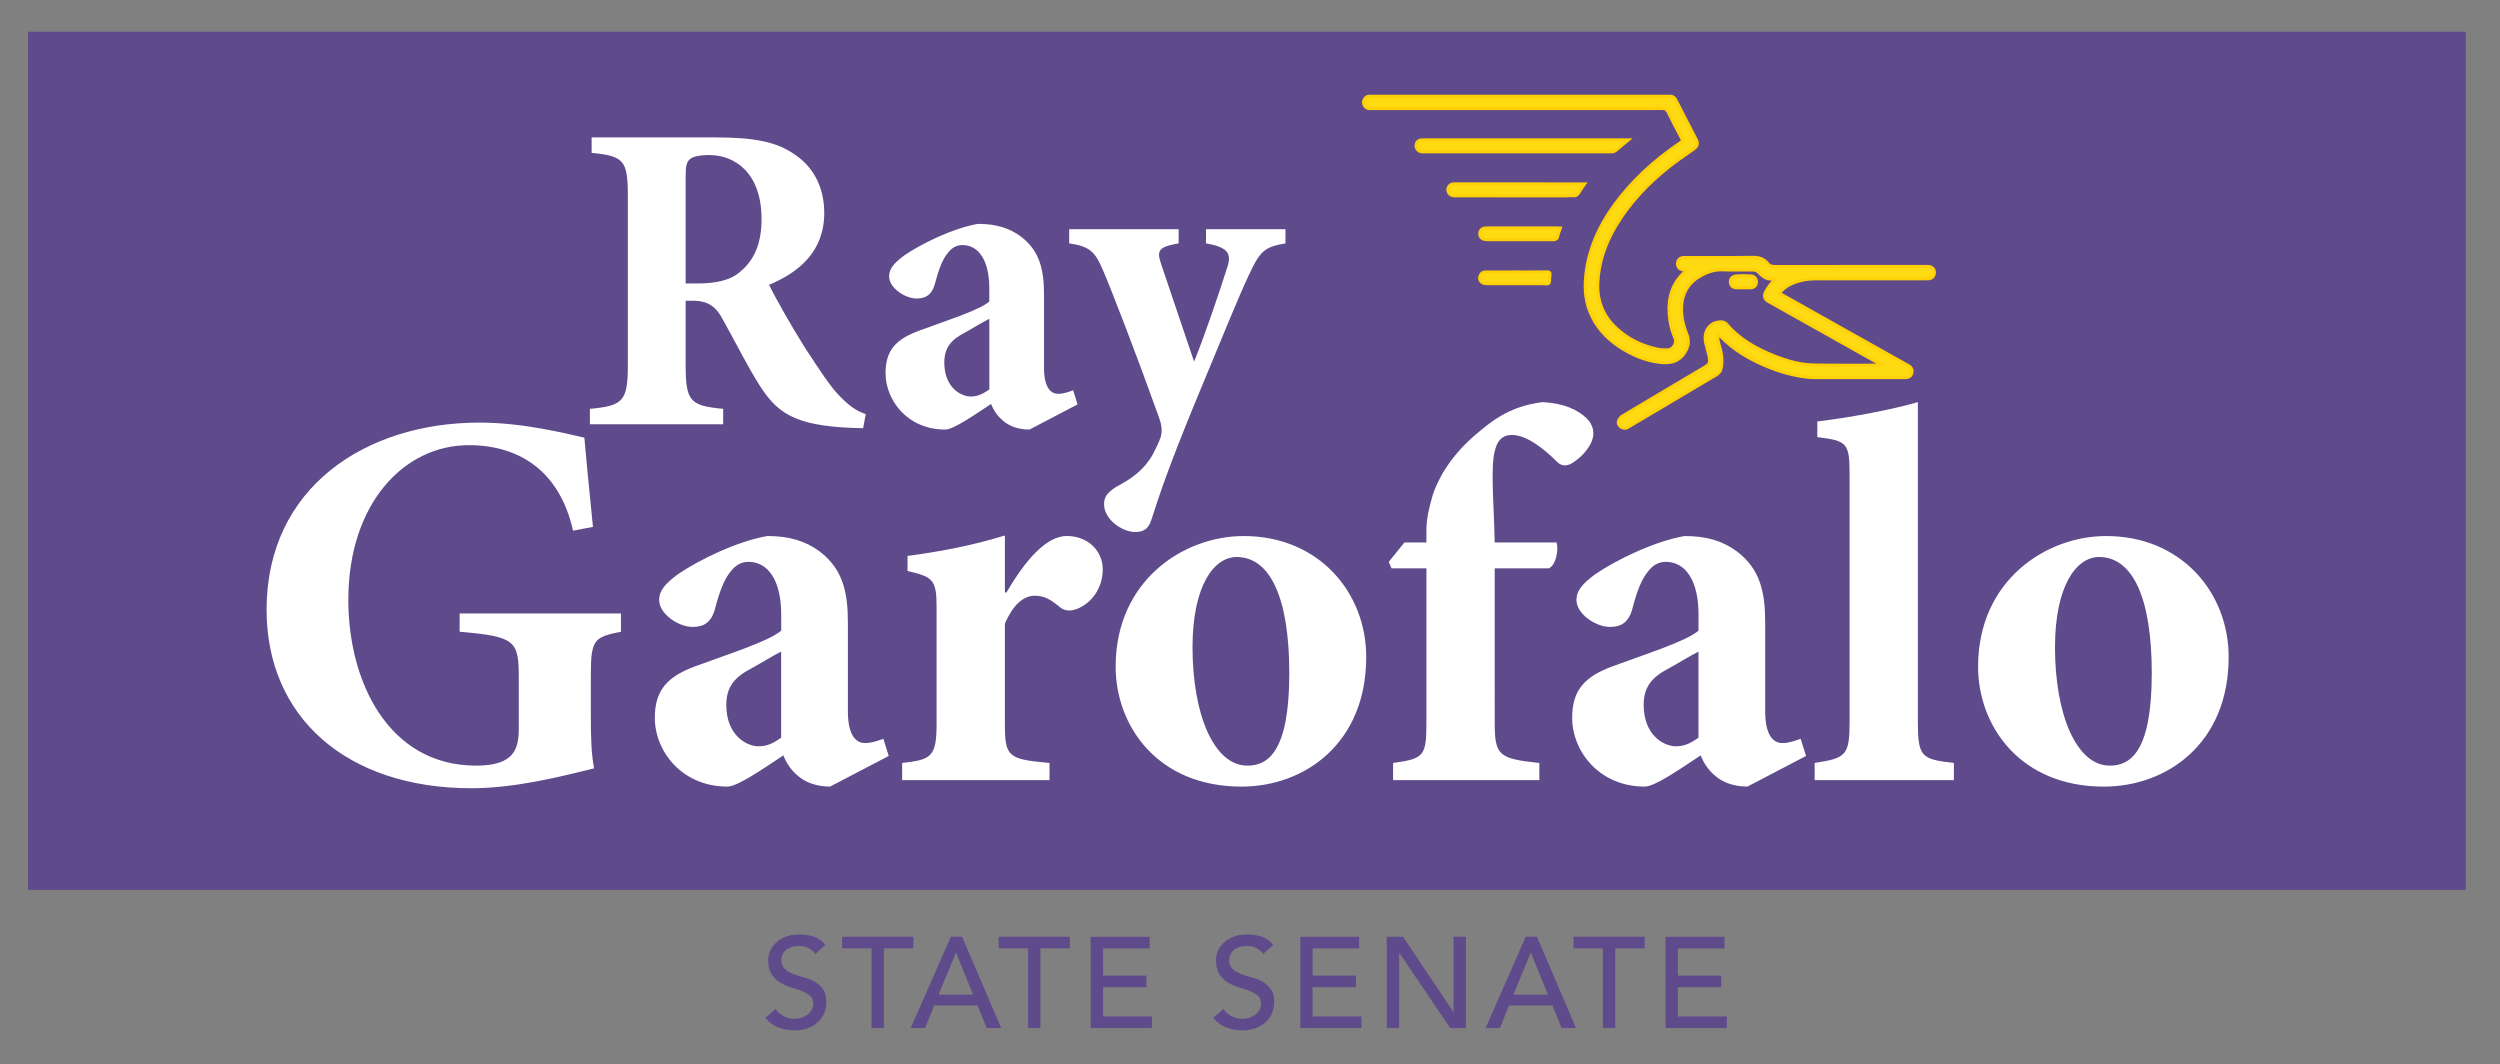 <svg xmlns="http://www.w3.org/2000/svg" xmlns:xlink="http://www.w3.org/1999/xlink" id="Layer_1" x="0px" y="0px" viewBox="0 0 814.26 346.69" style="enable-background:new 0 0 814.26 346.69;" xml:space="preserve"><rect x="0" y="0" width="814.26" height="346.69" fill="#808080" stroke="none"/><style type="text/css">	.st0{fill:#5F4B8C;}	.st1{fill:#FFFFFF;}	.st2{fill:#FEDA13;}	.st3{fill:none;stroke:#FED107;stroke-miterlimit:10;}</style><g>	<polygon class="st0" points="9.13,10.34 9.13,289.84 803.13,289.84 803.13,10.34 9.13,10.34  "></polygon>	<path class="st1" d="M202.25,199.81h-52.54v5.95c18.39,1.58,19.26,2.98,19.26,15.24v16.64c0,5.25-1.4,8.06-4.03,9.63  c-2.28,1.58-6.3,2.1-9.81,2.1c-28.72,0-41.68-27.49-41.68-53.94c0-31.52,18.21-50.44,39.23-50.44c16.46,0,29.6,8.41,33.97,27.85  l6.48-1.23c-1.4-13.84-2.28-22.94-2.8-29.07c-6.3-1.4-19.96-4.9-34.15-4.9c-36.95,0-69.35,21.02-69.35,60.95  c0,35.03,26.1,58.14,66.73,58.14c14.19,0,29.42-3.85,39.93-6.48c-0.88-4.55-1.05-10.16-1.05-16.46v-13.84  c0-11.73,1.05-12.43,9.81-14.19V199.81L202.25,199.81z M289.46,246.22l-1.75-5.6c-1.93,0.7-3.85,1.4-5.95,1.4  c-2.8,0-5.6-2.28-5.6-10.33v-28.9c0-9.81-1.58-17.34-9.11-23.12c-4.73-3.5-9.98-5.08-17.16-5.08c-9.98,1.75-22.42,7.88-29.07,12.43  c-4.03,2.98-6.13,5.25-6.13,8.41c0,4.55,6.3,8.76,10.86,8.76c3.68,0,6.13-1.4,7.35-5.95c1.4-5.43,2.98-9.63,5.08-12.09  c1.58-2.1,3.5-3.15,5.78-3.15c6.48,0,10.68,6.13,10.68,17.16v5.25c-4.03,3.5-17.51,7.71-27.85,11.56  c-9.11,3.33-13.31,7.71-13.31,16.81c0,10.86,8.76,22.42,23.64,22.42c3.33,0,11.56-5.78,18.21-10.16c0.88,2.1,2.1,4.38,4.55,6.48  c2.28,2.1,5.95,3.68,10.68,3.68L289.46,246.22L289.46,246.22z M254.43,240.27c-2.98,2.1-4.9,2.8-7.36,2.8  c-4.03,0-10.51-3.68-10.51-13.49c0-5.95,2.8-9.11,8.23-11.91c3.5-1.93,6.48-3.85,9.63-5.43V240.27L254.43,240.27z M327.29,192.98  v-18.56c-10.86,3.33-21.19,5.25-31.7,6.65v4.9c8.06,1.93,9.46,2.63,9.46,11.56v38.18c0,10.86-1.75,11.73-11.21,12.79v5.6h47.99  v-5.6c-13.49-1.23-14.54-1.93-14.54-12.79v-32.58c2.98-6.83,6.48-9.11,9.81-9.11c2.98,0,5.08,1.23,8.06,3.68  c1.23,1.05,2.98,1.58,5.43,0.7c4.73-1.75,8.58-6.65,8.58-12.96c0-5.95-4.73-10.86-11.73-10.86c-6.48,0-13.31,7.53-19.62,18.39  H327.29L327.29,192.98z M405.05,174.59c-19.44,0-41.68,14.36-41.68,42.56c0,19.09,13.49,39.05,40.98,39.05  c20.49,0,40.63-14.01,40.63-42.21C444.98,192.98,429.57,174.59,405.05,174.59L405.05,174.59z M402.77,181.42  c11.03,0,17.16,13.49,17.16,37.83c0,25.74-7.01,30.12-13.66,30.12c-11.03,0-17.86-16.99-17.86-38.53  C388.41,190.7,395.42,181.42,402.77,181.42L402.77,181.42z M457.41,176.69l-5.08,6.31l0.88,2.1h11.38v50.09  c0,11.03-0.7,11.91-10.86,13.31v5.6h47.64v-5.6c-13.31-1.4-14.54-2.45-14.54-13.31V185.1h17.69c2.45-1.23,3.15-6.48,2.45-8.41  h-20.14l-0.18-6.13c-0.7-14.89-0.7-21.02,0.35-24.17c0.7-2.8,2.28-4.73,5.43-4.73c4.73,0,10.33,4.38,14.71,8.76  c1.58,1.58,3.5,1.58,5.78-0.17c2.8-1.93,4.55-4.38,5.43-6.31c1.05-2.45,0.88-5.25-1.58-7.71c-2.98-2.8-7.36-4.9-14.36-5.25  c-8.41,1.05-14.36,4.2-20.66,9.63c-10.16,8.23-13.84,16.81-15.06,20.49c-1.23,4.2-2.1,7.88-2.1,11.73v3.85H457.41L457.41,176.69z   M588.23,246.22l-1.75-5.6c-1.93,0.7-3.85,1.4-5.95,1.4c-2.8,0-5.6-2.28-5.6-10.33v-28.9c0-9.81-1.58-17.34-9.11-23.12  c-4.73-3.5-9.98-5.08-17.16-5.08c-9.98,1.75-22.42,7.88-29.07,12.43c-4.03,2.98-6.13,5.25-6.13,8.41c0,4.55,6.31,8.76,10.86,8.76  c3.68,0,6.13-1.4,7.36-5.95c1.4-5.43,2.98-9.63,5.08-12.09c1.58-2.1,3.5-3.15,5.78-3.15c6.48,0,10.68,6.13,10.68,17.16v5.25  c-4.03,3.5-17.51,7.71-27.85,11.56c-9.11,3.33-13.31,7.71-13.31,16.81c0,10.86,8.76,22.42,23.64,22.42  c3.33,0,11.56-5.78,18.21-10.16c0.88,2.1,2.1,4.38,4.55,6.48c2.28,2.1,5.95,3.68,10.68,3.68L588.23,246.22L588.23,246.22z   M553.21,240.27c-2.98,2.1-4.9,2.8-7.35,2.8c-4.03,0-10.51-3.68-10.51-13.49c0-5.95,2.8-9.11,8.23-11.91  c3.5-1.93,6.48-3.85,9.63-5.43V240.27L553.21,240.27z M636.39,254.1v-5.6c-10.68-1.23-11.73-1.93-11.73-13.66V130.98  c-9.81,2.8-22.77,5.08-32.75,6.3v5.08c9.63,1.23,10.51,1.75,10.51,12.26v80.21c0,11.21-1.05,12.08-11.38,13.66v5.6H636.39  L636.39,254.1z M685.95,174.59c-19.44,0-41.68,14.36-41.68,42.56c0,19.09,13.48,39.05,40.98,39.05c20.49,0,40.63-14.01,40.63-42.21  C725.88,192.98,710.47,174.59,685.95,174.59L685.95,174.59z M683.68,181.42c11.03,0,17.16,13.49,17.16,37.83  c0,25.74-7.01,30.12-13.66,30.12c-11.03,0-17.86-16.99-17.86-38.53C669.32,190.7,676.32,181.42,683.68,181.42L683.68,181.42z"></path>	<path class="st1" d="M281.97,134.89c-3.31-1.15-5.61-2.88-8.77-6.18c-2.88-3.02-5.89-7.62-11.07-15.53  c-4.17-6.61-9.63-16.24-11.64-20.41c9.63-4.03,17.97-10.78,17.97-23.43c0-8.91-4.02-15.38-9.77-19.12  c-5.75-4.03-13.08-5.46-25.59-5.46H192.7v5.03c10.49,1.01,11.79,2.44,11.79,13.94v55.2c0,11.79-1.58,13.23-12.36,14.23v5.03h43.41  v-5.03c-10.78-1.01-12.22-2.44-12.22-14.23V97.94h2.73c4.6,0.14,7.19,1.87,9.49,6.33c4.17,7.48,8.05,15.24,11.79,21.13  c5.75,9.06,11.36,13.08,29.47,13.94c1.73,0,3.45,0.14,4.31,0.14L281.97,134.89L281.97,134.89z M223.32,92.33V57.26  c0-3.02,0.29-4.46,1.29-5.32c0.86-0.86,2.88-1.44,6.47-1.44c8.05,0,16.96,5.61,16.96,20.84c0,7.33-2.01,13.08-6.9,17.11  c-3.16,2.88-8.05,3.88-14.09,3.88H223.32L223.32,92.33z M350.97,131.72l-1.44-4.6c-1.58,0.57-3.16,1.15-4.89,1.15  c-2.3,0-4.6-1.87-4.6-8.48V96.07c0-8.05-1.29-14.23-7.47-18.98c-3.88-2.88-8.19-4.17-14.09-4.17c-8.2,1.44-18.4,6.47-23.86,10.21  c-3.31,2.44-5.03,4.31-5.03,6.9c0,3.74,5.18,7.19,8.91,7.19c3.02,0,5.03-1.15,6.04-4.89c1.15-4.46,2.44-7.91,4.17-9.92  c1.29-1.73,2.88-2.59,4.74-2.59c5.32,0,8.77,5.03,8.77,14.09v4.31c-3.31,2.87-14.38,6.32-22.86,9.49  c-7.48,2.73-10.93,6.32-10.93,13.8c0,8.91,7.19,18.4,19.41,18.4c2.73,0,9.49-4.74,14.95-8.34c0.72,1.73,1.72,3.59,3.74,5.32  c1.87,1.73,4.89,3.02,8.77,3.02L350.97,131.72L350.97,131.72z M322.22,126.84c-2.44,1.72-4.02,2.3-6.04,2.3  c-3.31,0-8.62-3.02-8.62-11.07c0-4.89,2.3-7.48,6.76-9.78c2.88-1.58,5.32-3.16,7.91-4.46V126.84L322.22,126.84z M418.68,74.65  H392.8v4.6c7.04,1.29,8.48,3.16,6.9,7.91c-2.59,8.19-7.48,22.57-10.78,30.62l-10.78-31.91c-1.58-4.6-0.43-5.46,5.75-6.61v-4.6  h-35.65v4.6c6.76,1.01,8.48,2.73,11.07,8.91c2.73,6.33,10.64,26.74,18.11,47.58c0.86,2.3,1.29,4.46,0.58,6.76  c-0.58,1.58-1.44,3.45-2.73,5.89c-2.73,4.46-6.04,7.19-11.79,10.21c-2.88,1.87-3.88,3.31-3.88,5.61c0,5.17,6.18,9.06,10.06,9.06  c2.44,0,4.31-0.72,5.32-3.88c2.59-8.05,5.46-16.96,15.09-40.25c8.34-19.98,13.08-31.91,16.68-39.53c3.59-7.76,5.03-9.2,11.93-10.35  V74.65L418.68,74.65z"></path>	<path class="st0" d="M249.32,331.48c1.01,1.4,2.37,2.44,4.07,3.11c1.71,0.67,3.51,1.01,5.42,1.01c1.43,0,2.77-0.21,4.03-0.63  c1.26-0.42,2.35-1.02,3.28-1.81c0.92-0.78,1.66-1.75,2.21-2.9c0.55-1.15,0.82-2.44,0.82-3.86c0-1.79-0.36-3.2-1.09-4.22  c-0.73-1.02-1.63-1.83-2.71-2.44c-1.08-0.6-2.25-1.07-3.53-1.41s-2.45-0.71-3.53-1.13c-1.08-0.42-1.98-0.97-2.71-1.64  c-0.73-0.67-1.09-1.64-1.09-2.9c0-0.45,0.09-0.94,0.27-1.47c0.18-0.53,0.5-1.03,0.95-1.49c0.45-0.46,1.04-0.84,1.78-1.13  s1.67-0.44,2.79-0.44c1.18,0,2.23,0.24,3.15,0.71c0.92,0.48,1.64,1.11,2.14,1.89l3.28-2.98c-1.12-1.37-2.42-2.28-3.91-2.73  c-1.48-0.45-3.04-0.67-4.66-0.67c-1.79,0-3.33,0.27-4.6,0.82c-1.27,0.55-2.32,1.23-3.13,2.04c-0.81,0.81-1.41,1.71-1.78,2.69  s-0.57,1.9-0.57,2.77c0,1.93,0.36,3.47,1.09,4.6c0.73,1.13,1.63,2.04,2.71,2.71c1.08,0.67,2.25,1.2,3.53,1.58  c1.27,0.38,2.45,0.77,3.53,1.18c1.08,0.41,1.98,0.91,2.71,1.51c0.73,0.6,1.09,1.48,1.09,2.62c0,0.81-0.18,1.53-0.55,2.14  c-0.36,0.62-0.83,1.13-1.41,1.55c-0.57,0.42-1.21,0.73-1.91,0.95c-0.7,0.21-1.39,0.32-2.06,0.32c-1.2,0-2.37-0.26-3.51-0.78  c-1.13-0.52-2.07-1.32-2.79-2.42L249.32,331.48L249.32,331.48z M283.85,334.84h4.03v-25.96h9.58v-3.78h-23.18v3.78h9.58V334.84  L283.85,334.84z M296.62,334.84h4.7l2.94-7.35h14.15l2.98,7.35h4.7l-12.73-29.74h-3.65L296.62,334.84L296.62,334.84z   M305.69,323.97l5.63-13.65h0.08l5.54,13.65H305.69L305.69,323.97z M334.84,334.84h4.03v-25.96h9.58v-3.78h-23.18v3.78h9.58V334.84  L334.84,334.84z M355.25,334.84h19.95v-3.78h-15.92v-9.53h14.11v-3.78h-14.11v-8.86h15.16v-3.78h-19.19V334.84L355.25,334.84z   M395.19,331.48c1.01,1.4,2.37,2.44,4.07,3.11c1.71,0.67,3.51,1.01,5.42,1.01c1.43,0,2.77-0.21,4.03-0.63  c1.26-0.42,2.35-1.02,3.28-1.81c0.92-0.78,1.66-1.75,2.2-2.9s0.82-2.44,0.82-3.86c0-1.79-0.36-3.2-1.09-4.22  c-0.73-1.02-1.63-1.83-2.71-2.44s-2.25-1.07-3.53-1.41c-1.27-0.34-2.45-0.71-3.53-1.13c-1.08-0.42-1.98-0.97-2.71-1.64  c-0.73-0.67-1.09-1.64-1.09-2.9c0-0.45,0.09-0.94,0.27-1.47c0.18-0.53,0.5-1.03,0.94-1.49c0.45-0.46,1.04-0.84,1.79-1.13  c0.74-0.29,1.67-0.44,2.79-0.44c1.18,0,2.23,0.24,3.15,0.71c0.92,0.48,1.64,1.11,2.14,1.89l3.28-2.98  c-1.12-1.37-2.42-2.28-3.91-2.73c-1.48-0.45-3.04-0.67-4.66-0.67c-1.79,0-3.32,0.27-4.6,0.82c-1.27,0.55-2.32,1.23-3.13,2.04  c-0.81,0.81-1.41,1.71-1.79,2.69s-0.57,1.9-0.57,2.77c0,1.93,0.36,3.47,1.09,4.6c0.73,1.13,1.63,2.04,2.71,2.71s2.25,1.2,3.53,1.58  s2.45,0.77,3.53,1.18s1.98,0.91,2.71,1.51c0.73,0.6,1.09,1.48,1.09,2.62c0,0.81-0.18,1.53-0.55,2.14  c-0.36,0.62-0.83,1.13-1.41,1.55c-0.57,0.42-1.21,0.73-1.91,0.95c-0.7,0.21-1.39,0.32-2.06,0.32c-1.2,0-2.37-0.26-3.51-0.78  c-1.13-0.52-2.07-1.32-2.79-2.42L395.19,331.48L395.19,331.48z M423.5,334.84h19.95v-3.78h-15.92v-9.53h14.11v-3.78h-14.11v-8.86  h15.16v-3.78H423.5V334.84L423.5,334.84z M451.68,334.84h4.03V310.4h0.08l16.55,24.44h5.12v-29.74h-4.03v24.44h-0.08l-16.38-24.44  h-5.29V334.84L451.68,334.84z M483.85,334.84h4.7l2.94-7.35h14.15l2.98,7.35h4.7l-12.73-29.74h-3.65L483.85,334.84L483.85,334.84z   M492.92,323.97l5.63-13.65h0.08l5.54,13.65H492.92L492.92,323.97z M522.07,334.84h4.03v-25.96h9.58v-3.78H512.5v3.78h9.57V334.84  L522.07,334.84z M542.48,334.84h19.95v-3.78h-15.92v-9.53h14.11v-3.78h-14.11v-8.86h15.16v-3.78h-19.19V334.84L542.48,334.84z"></path>	<path class="st2" d="M578.14,90.96c-0.59,0.67-1.22,1.31-1.75,2.02c-0.52,0.7-0.97,1.45-1.37,2.23c-0.61,1.19-0.3,2.23,0.87,2.9  c3.22,1.83,6.45,3.63,9.68,5.44c8.74,4.9,17.48,9.81,26.22,14.71c0.25,0.14,0.49,0.3,0.85,0.51c-0.26,0.09-0.4,0.18-0.54,0.18  c-7.14-0.01-14.29,0.07-21.43-0.07c-5.23-0.1-10.12-1.78-14.88-3.84c-4.36-1.89-8.4-4.31-11.81-7.67  c-0.52-0.51-1.01-1.05-1.47-1.61c-0.54-0.66-1.2-0.95-2.06-0.93c-3.63,0.1-5.76,3.11-4.87,6.95c0.31,1.33,0.68,2.65,1.02,3.97  c0.02,0.08,0.05,0.17,0.06,0.25c0.4,2.23,0.22,2.62-1.73,3.77c-8.83,5.23-17.65,10.45-26.45,15.72c-0.55,0.33-1.06,0.94-1.28,1.54  c-0.3,0.79,0.06,1.56,0.78,2.06c0.71,0.49,1.48,0.51,2.22,0.07c2.29-1.34,4.57-2.7,6.85-4.05c7.34-4.36,14.68-8.72,22.03-13.07  c0.81-0.48,1.28-1.09,1.49-2.02c0.58-2.69,0.1-5.26-0.67-7.83c-0.2-0.66-0.35-1.35-0.43-2.04c-0.04-0.33,0.14-0.68,0.25-1.15  c0.29,0.21,0.44,0.28,0.55,0.4c4.46,4.72,9.96,7.83,15.91,10.21c4.13,1.64,8.39,2.82,12.83,3.27c0.52,0.05,1.05,0.1,1.57,0.1  c10,0.01,20,0.01,30,0c1.06,0,1.73-0.43,2.06-1.29c0.31-0.79,0.11-1.67-0.54-2.23c-0.22-0.19-0.48-0.33-0.73-0.47  c-10.67-5.99-21.34-11.98-32.02-17.97c-3.02-1.7-6.05-3.39-9.07-5.09c-0.22-0.13-0.43-0.28-0.7-0.45c1.36-1.82,3.19-2.86,5.22-3.58  c2.1-0.74,4.28-1.1,6.52-1.1c12.16,0,24.32,0,36.48,0c1.28,0,2.08-0.64,2.22-1.74c0.15-1.18-0.6-2.13-1.78-2.25  c-0.29-0.03-0.58-0.02-0.87-0.02c-16.42,0-32.83-0.01-49.25,0.02c-0.97,0-1.76-0.16-2.38-0.95c-1.29-1.66-2.97-2.07-5.06-2.04  c-7.38,0.12-14.75,0.05-22.13,0.05c-1.28,0-2.11,0.75-2.16,1.91c-0.05,1.2,0.66,1.98,1.94,2.13c0.26,0.03,0.52,0.05,0.92,0.09  c-0.2,0.24-0.32,0.41-0.48,0.55c-4.03,3.64-5.46,8.27-5.11,13.55c0.18,2.75,0.74,5.45,1.89,7.95c0.73,1.59-0.5,3.84-2.35,3.91  c-1.06,0.04-2.16,0.03-3.2-0.19c-5.31-1.1-10.02-3.42-13.94-7.21c-4.07-3.93-5.9-8.76-5.65-14.42c0.3-6.78,2.49-12.94,5.94-18.7  c4.45-7.42,10.33-13.58,17.04-18.95c2.68-2.14,5.55-4.05,8.35-6.04c1.03-0.73,1.39-1.68,0.82-2.79c-2.25-4.41-4.53-8.81-6.81-13.21  c-0.38-0.73-0.98-1.13-1.84-1.1c-0.47,0.01-0.93,0-1.4,0c-31.93,0-63.86,0-95.79,0c-0.38,0-0.77-0.03-1.13,0.05  c-0.86,0.18-1.51,1.12-1.47,2.03c0.05,0.98,0.77,1.81,1.73,1.9c0.58,0.05,1.16,0.03,1.75,0.03c31.26,0,62.52,0.01,93.78-0.02  c1.03,0,1.54,0.34,1.98,1.24c1.38,2.83,2.83,5.62,4.31,8.39c0.37,0.7,0.35,1.03-0.36,1.51c-8.4,5.67-15.84,12.37-21.77,20.65  c-4.47,6.24-7.68,13.04-8.81,20.71c-0.7,4.74-0.66,9.41,1.21,13.93c1.95,4.71,5.24,8.3,9.42,11.1c4,2.68,8.34,4.54,13.15,5.14  c2.99,0.38,5.84,0.01,7.81-2.61c1.49-1.98,2.07-4.15,1.05-6.63c-1.16-2.82-1.81-5.77-1.67-8.86c0.21-4.82,2.56-8.25,6.79-10.43  c2.04-1.05,4.17-1.68,6.54-1.6c3.38,0.12,6.76,0.01,10.15,0.06c0.49,0.01,1.1,0.24,1.44,0.58c1.52,1.53,3.05,2.95,5.55,2.15  C578.16,90.76,578.15,90.86,578.14,90.96L578.14,90.96z"></path>	<path class="st3" d="M578.14,90.96c-0.59,0.67-1.22,1.31-1.75,2.02c-0.52,0.7-0.97,1.45-1.37,2.23c-0.61,1.19-0.3,2.23,0.87,2.9  c3.22,1.83,6.45,3.63,9.68,5.44c8.74,4.9,17.48,9.81,26.22,14.71c0.25,0.14,0.49,0.3,0.85,0.51c-0.26,0.09-0.4,0.18-0.54,0.18  c-7.14-0.01-14.29,0.07-21.43-0.07c-5.23-0.1-10.12-1.78-14.88-3.84c-4.36-1.89-8.4-4.31-11.81-7.67  c-0.52-0.51-1.01-1.05-1.47-1.61c-0.54-0.66-1.2-0.95-2.06-0.93c-3.63,0.1-5.76,3.11-4.87,6.95c0.31,1.33,0.68,2.65,1.02,3.97  c0.02,0.08,0.05,0.17,0.06,0.25c0.4,2.23,0.22,2.62-1.73,3.77c-8.83,5.23-17.65,10.45-26.45,15.72c-0.55,0.33-1.06,0.94-1.28,1.54  c-0.3,0.79,0.06,1.56,0.78,2.06c0.71,0.49,1.48,0.51,2.22,0.07c2.29-1.34,4.57-2.7,6.85-4.05c7.34-4.36,14.68-8.72,22.03-13.07  c0.81-0.48,1.28-1.09,1.49-2.02c0.58-2.69,0.1-5.26-0.67-7.83c-0.2-0.66-0.35-1.35-0.43-2.04c-0.04-0.33,0.14-0.68,0.25-1.15  c0.29,0.21,0.44,0.28,0.55,0.4c4.46,4.72,9.96,7.83,15.91,10.21c4.13,1.64,8.39,2.82,12.83,3.27c0.52,0.05,1.05,0.1,1.57,0.1  c10,0.01,20,0.01,30,0c1.06,0,1.73-0.43,2.06-1.29c0.31-0.79,0.11-1.67-0.54-2.23c-0.22-0.19-0.48-0.33-0.73-0.47  c-10.67-5.99-21.34-11.98-32.02-17.97c-3.02-1.7-6.05-3.39-9.07-5.09c-0.22-0.13-0.43-0.28-0.7-0.45c1.36-1.82,3.19-2.86,5.22-3.58  c2.1-0.74,4.28-1.1,6.52-1.1c12.16,0,24.32,0,36.48,0c1.28,0,2.08-0.64,2.22-1.74c0.15-1.18-0.6-2.13-1.78-2.25  c-0.29-0.03-0.58-0.02-0.87-0.02c-16.42,0-32.83-0.01-49.25,0.02c-0.97,0-1.76-0.16-2.38-0.95c-1.29-1.66-2.97-2.07-5.06-2.04  c-7.38,0.12-14.75,0.05-22.13,0.05c-1.28,0-2.11,0.75-2.16,1.91c-0.05,1.2,0.66,1.98,1.94,2.13c0.26,0.03,0.52,0.05,0.92,0.09  c-0.2,0.24-0.32,0.41-0.48,0.55c-4.03,3.64-5.46,8.27-5.11,13.55c0.18,2.75,0.74,5.45,1.89,7.95c0.73,1.59-0.5,3.84-2.35,3.91  c-1.06,0.04-2.16,0.03-3.2-0.19c-5.31-1.1-10.02-3.42-13.94-7.21c-4.07-3.93-5.9-8.76-5.65-14.42c0.3-6.78,2.49-12.94,5.94-18.7  c4.45-7.42,10.33-13.58,17.04-18.95c2.68-2.14,5.55-4.05,8.35-6.04c1.03-0.73,1.39-1.68,0.82-2.79c-2.25-4.41-4.53-8.81-6.81-13.21  c-0.38-0.73-0.98-1.13-1.84-1.1c-0.47,0.01-0.93,0-1.4,0c-31.93,0-63.86,0-95.79,0c-0.38,0-0.77-0.03-1.13,0.05  c-0.86,0.18-1.51,1.12-1.47,2.03c0.05,0.98,0.77,1.81,1.73,1.9c0.58,0.05,1.16,0.03,1.75,0.03c31.26,0,62.52,0.01,93.78-0.02  c1.03,0,1.54,0.34,1.98,1.24c1.38,2.83,2.83,5.62,4.31,8.39c0.37,0.7,0.35,1.03-0.36,1.51c-8.4,5.67-15.84,12.37-21.77,20.65  c-4.47,6.24-7.68,13.04-8.81,20.71c-0.7,4.74-0.66,9.41,1.21,13.93c1.95,4.71,5.24,8.3,9.42,11.1c4,2.68,8.34,4.54,13.15,5.14  c2.99,0.38,5.84,0.01,7.81-2.61c1.49-1.98,2.07-4.15,1.05-6.63c-1.16-2.82-1.81-5.77-1.67-8.86c0.21-4.82,2.56-8.25,6.79-10.43  c2.04-1.05,4.17-1.68,6.54-1.6c3.38,0.12,6.76,0.01,10.15,0.06c0.49,0.01,1.1,0.24,1.44,0.58c1.52,1.53,3.05,2.95,5.55,2.15  C578.16,90.76,578.15,90.86,578.14,90.96L578.14,90.96z"></path>	<path class="st2" d="M530.38,45.56c-1.37,0-2.53,0-3.7,0c-20.78,0-41.56,0-62.34,0c-0.41,0-0.82-0.01-1.22,0.01  c-1.12,0.06-1.83,0.73-1.9,1.77c-0.06,1.01,0.68,1.92,1.73,2.08c0.28,0.04,0.58,0.02,0.87,0.02c20.31,0,40.63,0,60.94,0.01  c0.72,0,1.25-0.2,1.79-0.69C527.73,47.7,528.99,46.71,530.38,45.56L530.38,45.56z"></path>	<path class="st3" d="M530.38,45.56c-1.37,0-2.53,0-3.7,0c-20.78,0-41.56,0-62.34,0c-0.41,0-0.82-0.01-1.22,0.01  c-1.12,0.06-1.83,0.73-1.9,1.77c-0.06,1.01,0.68,1.92,1.73,2.08c0.28,0.04,0.58,0.02,0.87,0.02c20.31,0,40.63,0,60.94,0.01  c0.72,0,1.25-0.2,1.79-0.69C527.73,47.7,528.99,46.71,530.38,45.56L530.38,45.56z"></path>	<path class="st2" d="M516.14,59.9c-0.84,0-1.53,0-2.22,0c-13.32,0-26.64,0-39.97-0.01c-0.73,0-1.41,0.05-1.9,0.66  c-0.49,0.61-0.66,1.29-0.3,2.04c0.42,0.88,1.2,1.19,2.08,1.19c12.15,0.02,24.31,0.01,36.46,0.01c0.67,0,1.35-0.12,2.01-0.04  c0.99,0.11,1.55-0.33,2.02-1.14C514.82,61.72,515.45,60.91,516.14,59.9L516.14,59.9z"></path>	<path class="st3" d="M516.14,59.9c-0.84,0-1.53,0-2.22,0c-13.32,0-26.64,0-39.97-0.01c-0.73,0-1.41,0.05-1.9,0.66  c-0.49,0.61-0.66,1.29-0.3,2.04c0.42,0.88,1.2,1.19,2.08,1.19c12.15,0.02,24.31,0.01,36.46,0.01c0.67,0,1.35-0.12,2.01-0.04  c0.99,0.11,1.55-0.33,2.02-1.14C514.82,61.72,515.45,60.91,516.14,59.9L516.14,59.9z"></path>	<path class="st2" d="M508.21,74.29c-0.41-0.02-0.68-0.05-0.96-0.05c-7.72,0-15.44,0-23.16,0.01c-1.25,0-2.05,0.67-2.1,1.73  c-0.06,1.21,0.56,1.88,1.89,2.04c0.26,0.03,0.52,0.03,0.79,0.03c7.05,0,14.1-0.01,21.15,0.02c0.88,0,1.33-0.23,1.53-1.11  C507.53,76.09,507.88,75.26,508.21,74.29L508.21,74.29z"></path>	<path class="st3" d="M508.21,74.29c-0.41-0.02-0.68-0.05-0.96-0.05c-7.72,0-15.44,0-23.16,0.01c-1.25,0-2.05,0.67-2.1,1.73  c-0.06,1.21,0.56,1.88,1.89,2.04c0.26,0.03,0.52,0.03,0.79,0.03c7.05,0,14.1-0.01,21.15,0.02c0.88,0,1.33-0.23,1.53-1.11  C507.53,76.09,507.88,75.26,508.21,74.29L508.21,74.29z"></path>	<path class="st2" d="M493.97,88.58c-3.35,0-6.7-0.01-10.05,0.01c-1.07,0.01-1.76,0.61-1.96,1.73c-0.15,0.81,0.28,1.45,0.95,1.8  c0.44,0.23,1.01,0.27,1.52,0.27c5.85,0.02,11.71,0.01,17.56,0.01c0.58,0,1.16,0.06,1.74,0.06c0.61,0,0.97-0.21,0.95-0.93  c-0.02-0.66,0.07-1.33,0.15-2c0.09-0.71-0.15-0.98-0.9-0.97C500.61,88.6,497.29,88.58,493.97,88.58  C493.97,88.58,493.97,88.58,493.97,88.58L493.97,88.58z"></path>	<path class="st3" d="M493.97,88.58c-3.35,0-6.7-0.01-10.05,0.01c-1.07,0.01-1.76,0.61-1.96,1.73c-0.15,0.81,0.28,1.45,0.95,1.8  c0.44,0.23,1.01,0.27,1.52,0.27c5.85,0.02,11.71,0.01,17.56,0.01c0.58,0,1.16,0.06,1.74,0.06c0.61,0,0.97-0.21,0.95-0.93  c-0.02-0.66,0.07-1.33,0.15-2c0.09-0.71-0.15-0.98-0.9-0.97C500.61,88.6,497.29,88.58,493.97,88.58  C493.97,88.58,493.97,88.58,493.97,88.58L493.97,88.58z"></path>	<path class="st2" d="M567.83,93.72c0.79,0,1.57,0.03,2.36-0.01c1.15-0.05,1.84-0.72,1.88-1.77c0.05-1.1-0.67-2.02-1.79-2.07  c-1.6-0.07-3.21-0.14-4.79,0.02c-1.16,0.11-1.96,0.85-1.91,1.96c0.05,1.14,0.83,1.86,2.08,1.88  C566.37,93.74,567.1,93.73,567.83,93.72C567.83,93.73,567.83,93.73,567.83,93.72L567.83,93.72z"></path>	<path class="st3" d="M567.83,93.72c0.79,0,1.57,0.03,2.36-0.01c1.15-0.05,1.84-0.72,1.88-1.77c0.05-1.1-0.67-2.02-1.79-2.07  c-1.6-0.07-3.21-0.14-4.79,0.02c-1.16,0.11-1.96,0.85-1.91,1.96c0.05,1.14,0.83,1.86,2.08,1.88  C566.37,93.74,567.1,93.73,567.83,93.72C567.83,93.73,567.83,93.73,567.83,93.72L567.83,93.72z"></path></g></svg>